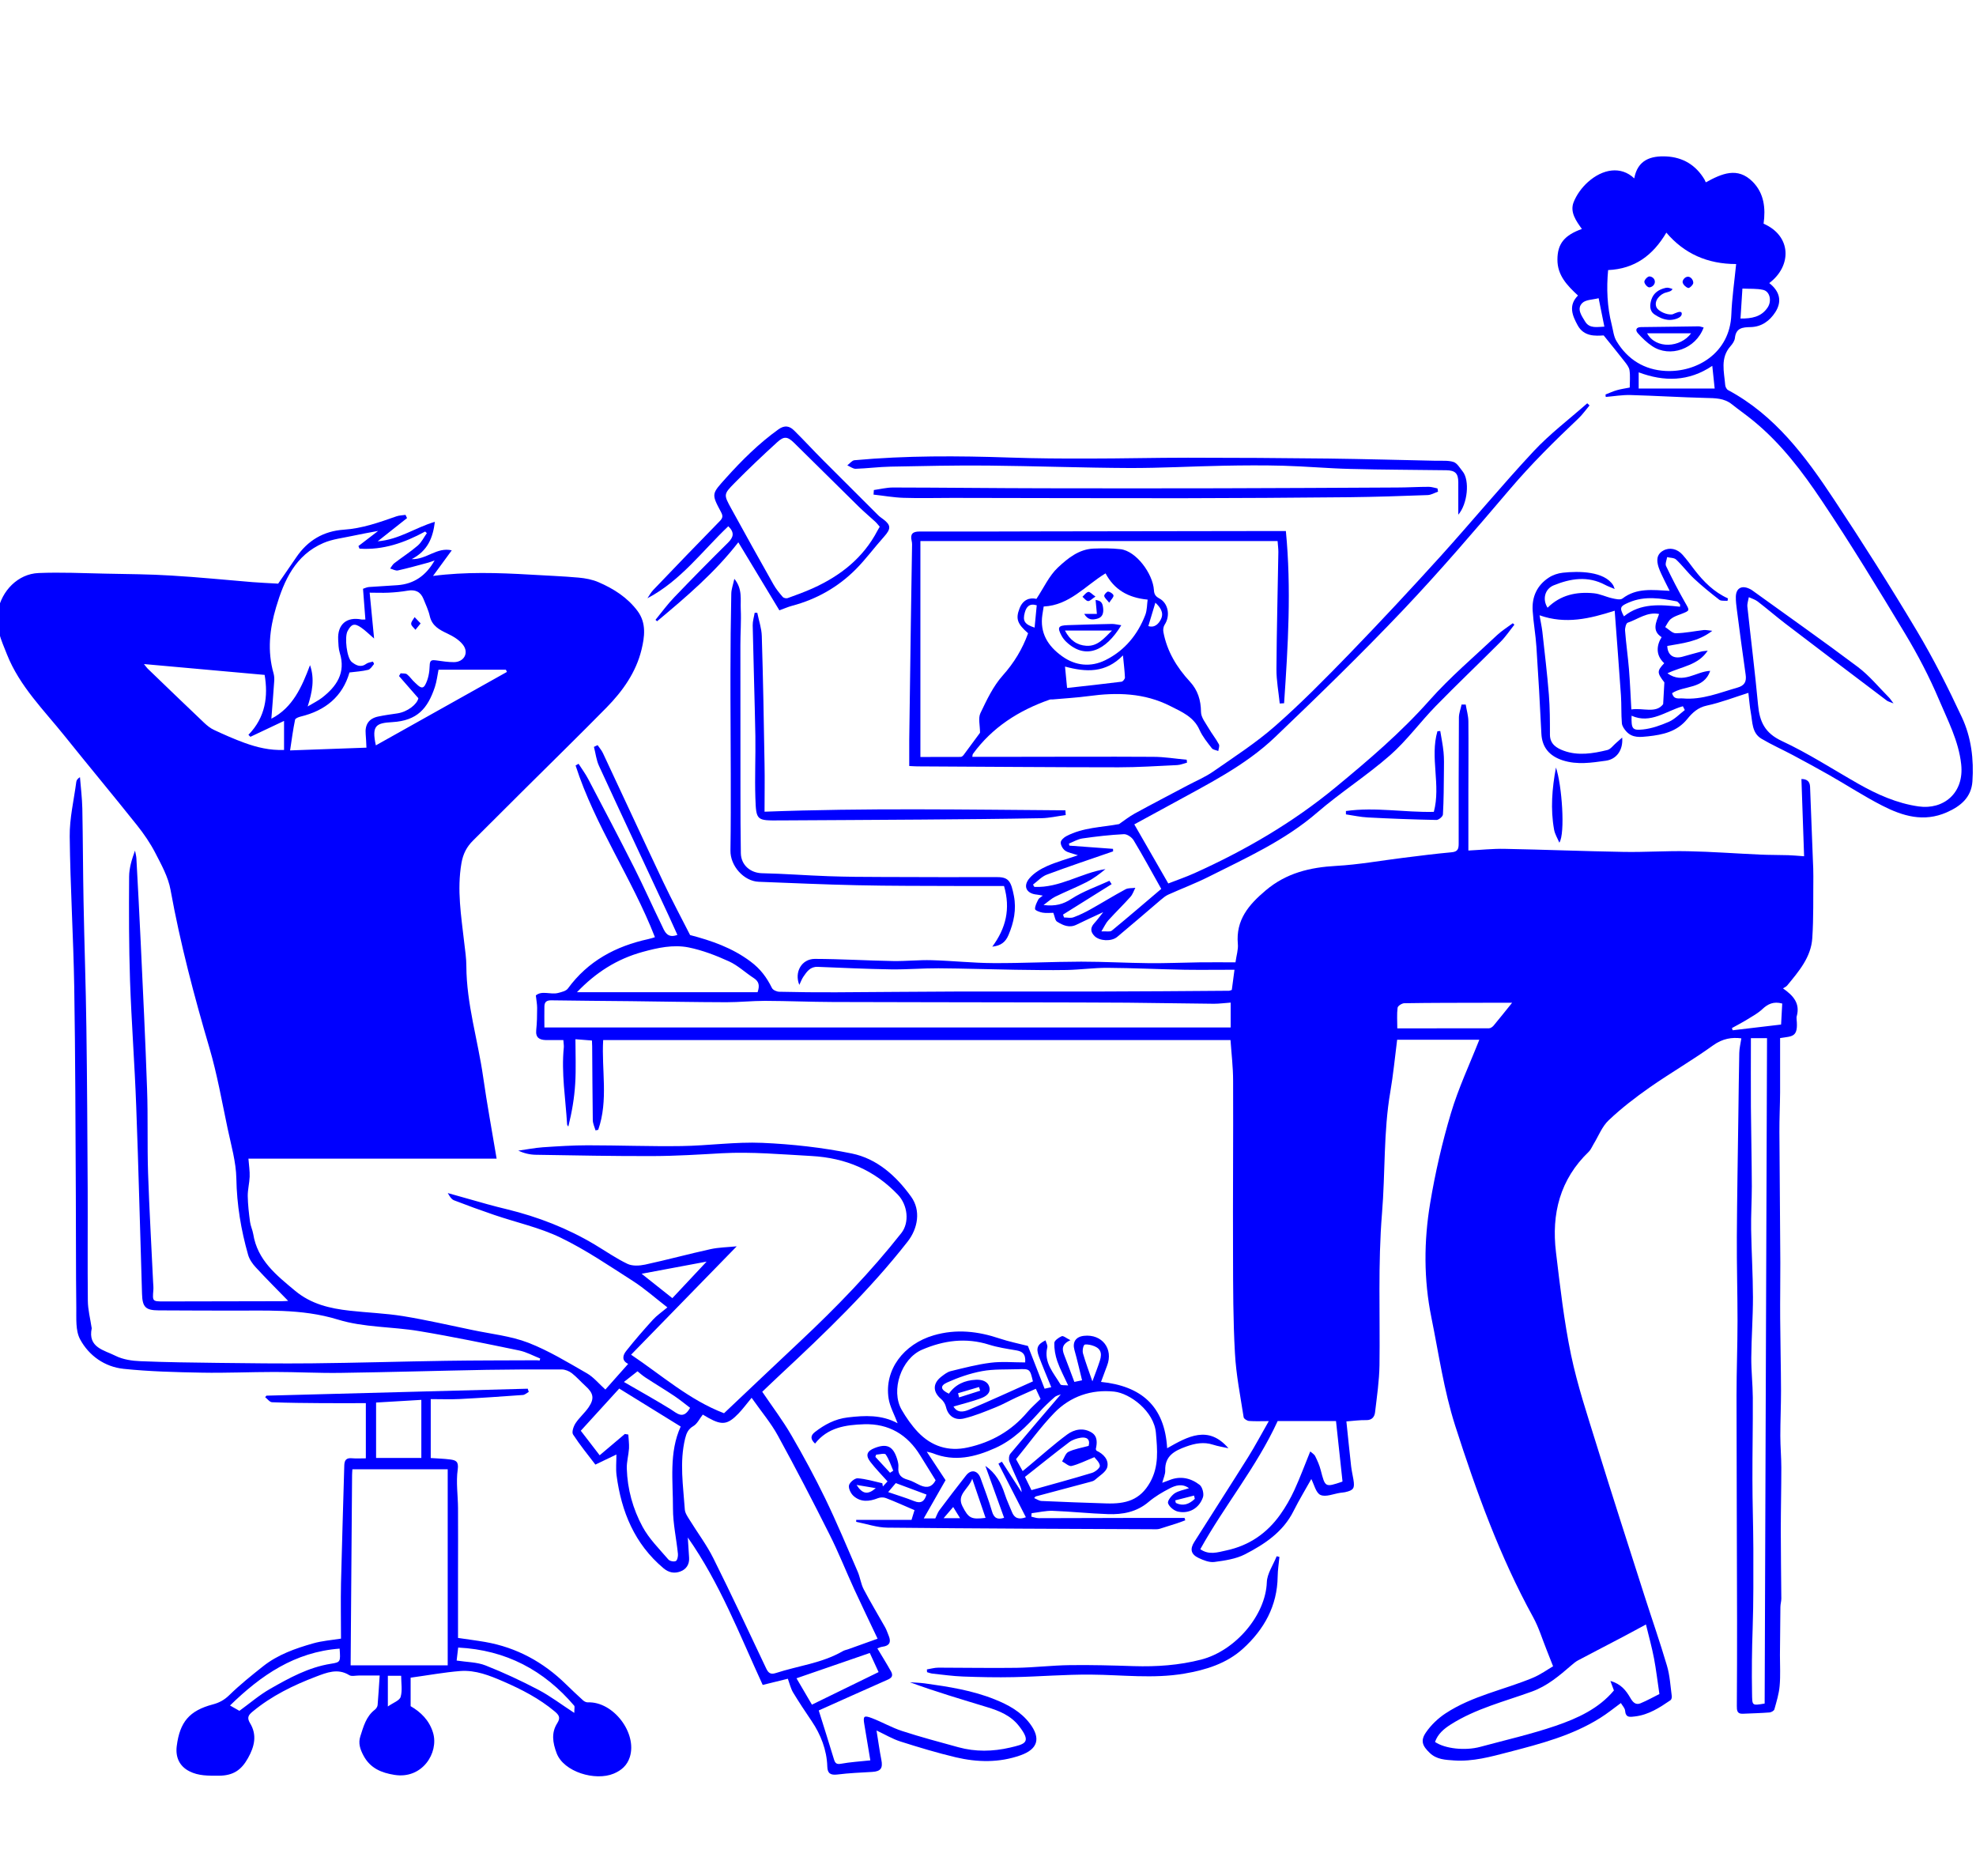 <svg width="316" height="300" viewBox="0 0 316 300" fill="none" xmlns="http://www.w3.org/2000/svg">
<g clip-path="url(#clip0_226_414)">
<path d="M278.511 166.023C276.958 165.815 275.479 166.047 273.963 167.135C270.675 169.505 267.155 171.534 263.83 173.855C261.532 175.468 259.283 177.191 257.253 179.122C256.19 180.124 255.628 181.651 254.833 182.946C254.589 183.337 254.417 183.802 254.1 184.12C249.467 188.555 248.085 194.078 248.831 200.225C249.491 205.711 250.115 211.222 251.239 216.623C252.266 221.523 253.867 226.301 255.346 231.09C257.828 239.106 260.407 247.085 262.962 255.077C264.16 258.828 265.468 262.555 266.58 266.331C267.045 267.895 267.13 269.569 267.35 271.194C267.375 271.402 267.301 271.732 267.142 271.842C265.407 273.027 263.646 274.176 261.483 274.432C260.676 274.53 259.979 274.689 259.881 273.504C259.845 273.1 259.454 272.709 259.209 272.294C258.109 273.1 257.046 273.968 255.884 274.689C251.386 277.512 246.325 278.819 241.252 280.139C238.38 280.884 235.544 281.678 232.537 281.471C231.143 281.373 229.762 281.336 228.649 280.273C227.464 279.149 227.121 278.306 228.05 276.974C228.857 275.801 229.97 274.738 231.155 273.956C235.434 271.133 240.494 270.192 245.152 268.249C246.399 267.724 247.523 266.905 248.367 266.416C247.939 265.341 247.645 264.584 247.352 263.838C246.643 262.079 246.093 260.233 245.188 258.584C239.834 248.845 236.094 238.483 232.708 227.938C230.899 222.268 230.08 216.427 228.906 210.648C227.671 204.575 227.696 198.441 228.711 192.368C229.517 187.516 230.63 182.678 232.035 177.973C233.233 173.953 235.043 170.128 236.57 166.243H223.43C223.063 169.126 222.806 171.851 222.342 174.54C221.23 180.979 221.547 187.516 221.009 193.993C220.349 202.094 220.716 210.195 220.606 218.285C220.569 220.802 220.19 223.307 219.897 225.812C219.812 226.52 219.408 227.083 218.479 227.058C217.513 227.034 216.548 227.168 215.313 227.266C215.57 229.685 215.802 232.068 216.071 234.439C216.157 235.147 216.315 235.844 216.438 236.552C216.67 237.97 216.474 238.275 215.093 238.581C214.849 238.63 214.592 238.642 214.347 238.679C213.272 238.837 212.013 239.4 211.169 239.021C210.436 238.703 210.155 237.335 209.702 236.479C208.798 238.104 207.759 239.803 206.879 241.562C205.204 244.935 202.246 246.89 199.092 248.515C197.637 249.261 195.865 249.517 194.215 249.737C193.408 249.847 192.467 249.468 191.684 249.102C190.45 248.515 190.254 247.684 191 246.523C193.86 241.99 196.769 237.493 199.618 232.948C200.73 231.164 201.708 229.306 202.906 227.217C201.708 227.217 200.718 227.266 199.74 227.193C199.434 227.168 198.921 226.85 198.884 226.606C198.359 223.197 197.674 219.8 197.491 216.366C197.197 211.149 197.197 205.907 197.185 200.689C197.148 191.39 197.234 182.091 197.197 172.792C197.197 170.605 196.928 168.43 196.782 166.292H96.46C96.179 171.057 97.316 175.933 95.666 180.637L95.238 180.735C95.079 180.185 94.798 179.623 94.798 179.073C94.737 175.151 94.737 171.228 94.7 167.306C94.7 167.061 94.675 166.805 94.663 166.365C93.746 166.292 92.866 166.23 92.023 166.157C92.023 168.625 92.133 170.935 91.986 173.244C91.852 175.542 91.461 177.814 90.886 180.124C90.813 180.002 90.691 179.892 90.691 179.769C90.446 175.664 89.749 171.57 90.165 167.44C90.189 167.147 90.128 166.854 90.091 166.292C89.15 166.292 88.221 166.304 87.292 166.292C86.278 166.267 85.63 165.913 85.752 164.703C85.874 163.53 85.899 162.345 85.899 161.159C85.899 160.549 85.776 159.938 85.691 159.156C86.669 158.325 88.038 159.07 89.236 158.765C89.798 158.618 90.519 158.459 90.813 158.056C94.028 153.657 98.453 151.286 103.672 150.15C104.112 150.052 104.54 149.906 104.736 149.844C101.056 140.399 95.152 132.041 92.047 122.388C92.206 122.302 92.365 122.204 92.524 122.119C93.05 122.938 93.636 123.732 94.089 124.599C96.558 129.304 99.039 134.008 101.435 138.762C102.951 141.767 104.32 144.859 105.799 147.889C106.264 148.855 106.643 150.113 108.33 149.478C107.853 148.427 107.388 147.376 106.899 146.325C103.196 138.371 99.467 130.44 95.8 122.473C95.36 121.532 95.25 120.433 94.981 119.418C95.177 119.321 95.372 119.235 95.568 119.137C95.861 119.565 96.216 119.968 96.424 120.42C99.651 127.288 102.829 134.192 106.08 141.047C107.449 143.93 108.965 146.753 110.359 149.502C113.855 150.419 117.082 151.543 120.003 153.718C121.617 154.915 122.619 156.284 123.451 157.97C123.609 158.3 124.233 158.569 124.648 158.569C127.643 158.642 130.638 158.667 133.633 158.655C140.124 158.63 146.615 158.545 153.118 158.532C160.599 158.508 168.068 158.545 175.549 158.532C182.541 158.52 189.533 158.459 196.537 158.41C196.659 158.41 196.769 158.337 196.99 158.276C197.112 157.323 197.246 156.333 197.417 155.05C194.691 155.05 192.076 155.087 189.472 155.05C185.352 154.977 181.233 154.769 177.101 154.744C174.925 154.732 172.737 155.05 170.561 155.087C167.823 155.135 165.073 155.087 162.335 155.05C158.252 154.989 154.157 154.842 150.074 154.818C147.544 154.805 145.026 155.025 142.495 154.989C138.584 154.928 134.672 154.744 130.773 154.586C129.599 154.537 129.049 155.319 128.499 156.125C128.218 156.528 128.047 157.017 127.827 157.469C126.995 155.453 128.181 153.315 130.308 153.315C134.476 153.327 138.645 153.584 142.813 153.657C144.879 153.694 146.945 153.461 148.998 153.522C152.287 153.608 155.575 153.975 158.851 153.987C163.533 154.011 168.214 153.767 172.908 153.755C176.539 153.755 180.169 153.962 183.8 153.999C186.489 154.023 189.191 153.901 191.88 153.865C193.775 153.84 195.657 153.865 197.576 153.865C197.735 152.728 198.041 151.812 197.955 150.92C197.613 147.083 199.691 144.663 202.392 142.378C205.693 139.58 209.482 138.676 213.675 138.444C217.281 138.248 220.863 137.588 224.444 137.149C226.999 136.831 229.554 136.501 232.121 136.269C233.099 136.183 233.27 135.768 233.27 134.9C233.258 128.18 233.27 121.459 233.307 114.738C233.307 114.042 233.588 113.345 233.735 112.649C233.955 112.649 234.175 112.649 234.395 112.649C234.541 113.541 234.81 114.421 234.822 115.313C234.859 118.991 234.822 122.657 234.822 126.335C234.822 129.487 234.822 132.64 234.822 135.988C236.827 135.89 238.71 135.682 240.592 135.719C246.949 135.841 253.305 136.098 259.661 136.208C263.072 136.269 266.495 136.024 269.905 136.098C273.743 136.171 277.582 136.464 281.42 136.635C282.936 136.709 284.464 136.684 285.979 136.733C286.737 136.758 287.507 136.831 288.51 136.904C288.375 132.896 288.229 128.754 288.082 124.551C289.011 124.551 289.427 124.99 289.463 125.772C289.622 129.695 289.769 133.605 289.916 137.527C289.952 138.395 290.001 139.275 289.989 140.142C289.952 143.429 290.038 146.729 289.818 150.003C289.622 153.058 287.654 155.319 285.796 157.579C285.637 157.763 285.381 157.873 285.136 158.031C286.823 159.204 287.886 160.451 287.336 162.467C287.287 162.626 287.3 162.809 287.312 162.968C287.593 165.876 286.676 165.656 284.672 165.974C284.672 168.894 284.684 171.754 284.672 174.625C284.659 176.751 284.549 178.877 284.562 181.004C284.598 187.956 284.672 194.909 284.708 201.862C284.72 204.831 284.659 207.8 284.684 210.77C284.708 214.631 284.806 218.492 284.818 222.354C284.818 224.761 284.708 227.168 284.708 229.575C284.708 231.274 284.867 232.972 284.867 234.671C284.867 238.019 284.782 241.379 284.782 244.727C284.782 248.356 284.843 251.973 284.867 255.602C284.867 256.042 284.72 256.494 284.72 256.946C284.684 259.513 284.659 262.079 284.647 264.645C284.647 266.282 284.745 267.944 284.598 269.569C284.488 270.828 284.097 272.074 283.755 273.308C283.694 273.528 283.266 273.772 282.997 273.797C281.567 273.907 280.124 273.943 278.694 274.005C277.753 274.041 277.753 273.418 277.753 272.722C277.777 268.176 277.802 263.618 277.789 259.073C277.765 247.098 277.716 235.111 277.704 223.136C277.704 219.14 277.863 215.157 277.863 211.161C277.863 206.701 277.728 202.229 277.753 197.768C277.789 191.28 277.912 184.804 277.997 178.315C278.046 174.992 278.071 171.668 278.144 168.344C278.156 167.587 278.352 166.829 278.474 166.023H278.511ZM196.794 160.304C195.877 160.365 194.997 160.487 194.129 160.487C189.508 160.451 184.888 160.353 180.267 160.316C175.084 160.28 169.914 160.28 164.731 160.267C154.218 160.243 143.718 160.243 133.205 160.206C129.587 160.194 125.969 160.035 122.35 160.023C120.285 160.023 118.219 160.243 116.165 160.243C111.056 160.231 105.958 160.133 100.849 160.072C96.631 160.023 92.402 160.011 88.185 159.938C87.415 159.925 87.072 160.194 87.06 160.915C87.035 162.003 87.06 163.078 87.06 164.275H196.806V160.316L196.794 160.304ZM229.481 278.514C231.082 279.601 234.309 279.955 236.729 279.296C240.751 278.208 244.846 277.279 248.782 275.935C252.278 274.738 255.676 273.186 258.097 270.278C257.913 269.777 257.767 269.398 257.534 268.763C259.246 269.239 260.04 270.302 260.725 271.475C261.092 272.111 261.544 272.66 262.326 272.343C263.402 271.903 264.429 271.316 265.37 270.852C265.064 268.824 264.857 266.991 264.514 265.182C264.172 263.398 263.683 261.626 263.219 259.732C261.568 260.624 260.126 261.407 258.671 262.164C256.557 263.276 254.442 264.364 252.327 265.488C251.973 265.683 251.643 265.952 251.337 266.221C249.393 267.895 247.474 269.557 244.968 270.461C240.592 272.049 236.02 273.174 232.011 275.715C230.874 276.436 229.933 277.243 229.481 278.526V278.514ZM282.202 272.367C282.325 236.858 282.459 201.446 282.581 165.986H280.002C280.002 169.725 279.978 173.354 280.002 176.996C280.039 181.224 280.136 185.451 280.149 189.692C280.149 191.989 280.002 194.286 280.039 196.571C280.1 200.188 280.32 203.793 280.332 207.409C280.332 210.635 280.088 213.861 280.063 217.099C280.051 219.213 280.295 221.327 280.308 223.453C280.332 227.828 280.234 232.202 280.246 236.589C280.246 240.255 280.381 243.933 280.393 247.599C280.393 251.851 280.43 256.103 280.283 260.343C280.161 263.789 280.124 267.235 280.185 270.693C280.222 272.722 280.124 272.722 282.166 272.379L282.202 272.367ZM213.651 227.205H204.324C200.95 234.561 195.804 240.731 191.953 247.696C193.359 248.674 194.704 248.197 196.122 247.892C199.764 247.11 202.6 245.155 204.727 242.173C205.607 240.939 206.365 239.607 207.001 238.227C207.905 236.259 208.651 234.231 209.531 232.068C209.788 232.3 210.167 232.508 210.326 232.826C210.68 233.534 211.01 234.28 211.206 235.049C211.927 237.823 211.903 237.823 214.629 236.907C214.665 236.907 214.69 236.846 214.69 236.834C214.347 233.644 214.005 230.479 213.651 227.193V227.205ZM121.152 158.642C121.519 157.567 121.372 156.919 120.541 156.382C119.197 155.514 117.999 154.353 116.568 153.706C114.503 152.765 112.339 151.934 110.126 151.482C107.669 150.993 105.188 151.531 102.755 152.203C98.66 153.327 95.262 155.502 92.267 158.642H121.165H121.152ZM241.79 160.329C240.274 160.329 238.93 160.329 237.597 160.329C233.258 160.341 228.918 160.329 224.579 160.402C224.2 160.402 223.54 160.83 223.503 161.123C223.369 162.137 223.454 163.188 223.454 164.422C228.393 164.422 233.258 164.422 238.123 164.41C238.367 164.41 238.673 164.19 238.844 163.994C239.81 162.834 240.751 161.648 241.815 160.329H241.79ZM285.002 160.451C283.632 160.072 282.703 160.524 281.811 161.367C281.114 162.015 280.246 162.491 279.427 162.992C278.633 163.481 277.789 163.921 276.97 164.373C277.007 164.495 277.044 164.618 277.081 164.728C279.635 164.422 282.19 164.129 284.83 163.811C284.892 162.772 284.953 161.599 285.014 160.426L285.002 160.451Z" fill="#0000FF"/>
<path d="M96.778 222.207C97.89 220.948 99.137 219.555 100.457 218.065C99.394 217.552 99.577 216.696 100.14 216C101.496 214.289 102.927 212.639 104.406 211.014C105.029 210.33 105.811 209.804 106.728 209.035C104.699 207.458 103.061 206.004 101.24 204.831C97.438 202.4 93.685 199.834 89.639 197.878C86.302 196.266 82.574 195.459 79.029 194.249C76.877 193.516 74.726 192.734 72.611 191.915C72.196 191.757 71.902 191.28 71.609 190.755C73.724 191.353 75.826 191.952 77.941 192.539C78.992 192.832 80.056 193.101 81.119 193.357C86.058 194.567 90.752 196.388 95.128 199.003C96.864 200.041 98.538 201.214 100.36 202.082C101.142 202.448 102.266 202.387 103.171 202.192C106.667 201.434 110.126 200.493 113.622 199.724C114.967 199.43 116.361 199.418 117.815 199.271C112.18 205.051 106.606 210.758 100.922 216.598C105.836 219.898 110.249 223.844 115.786 225.958C119.906 222.073 123.927 218.236 127.986 214.436C133.755 209.022 139.244 203.365 144.146 197.145C145.466 195.459 145.172 192.673 143.583 191.011C139.806 187.064 135.259 185.134 129.746 184.828C124.978 184.572 120.236 184.132 115.456 184.388C111.789 184.596 108.109 184.828 104.442 184.84C98.196 184.865 91.95 184.731 85.691 184.633C84.75 184.621 83.808 184.401 82.879 183.973C84.187 183.79 85.483 183.533 86.791 183.435C89.175 183.276 91.571 183.118 93.966 183.118C98.978 183.118 103.99 183.313 108.99 183.24C113.292 183.179 117.607 182.543 121.898 182.727C126.69 182.934 131.506 183.472 136.2 184.425C140.246 185.244 143.327 188.03 145.71 191.341C147.287 193.528 146.798 196.412 145.148 198.514C139.06 206.298 131.958 213.104 124.758 219.812C123.768 220.729 122.803 221.669 121.898 222.525C123.536 224.944 125.199 227.131 126.555 229.478C128.487 232.789 130.308 236.174 131.983 239.62C133.829 243.444 135.467 247.367 137.153 251.265C137.557 252.181 137.667 253.244 138.131 254.124C139.207 256.177 140.405 258.156 141.542 260.172C141.786 260.6 141.933 261.089 142.129 261.553C142.532 262.543 142.263 263.142 141.138 263.288C140.821 263.325 140.503 263.484 140.307 263.557C141.053 264.803 141.799 266.001 142.483 267.223C143.009 268.176 142.288 268.42 141.579 268.726C137.96 270.314 134.366 271.952 130.932 273.479C131.751 276.082 132.57 278.672 133.364 281.287C133.56 281.923 133.78 282.13 134.513 281.996C135.98 281.727 137.496 281.642 139.183 281.458C138.84 279.442 138.547 277.585 138.229 275.74C137.997 274.383 138.131 274.212 139.452 274.713C141.077 275.337 142.618 276.229 144.268 276.766C147.226 277.732 150.245 278.526 153.252 279.357C155.991 280.114 158.79 280.053 161.516 279.418C163.912 278.856 165.036 278.636 162.958 275.972C161.662 274.298 159.804 273.54 157.873 272.954C153.754 271.695 149.622 270.485 145.515 268.97C146.309 269.031 147.116 269.044 147.911 269.154C151.7 269.679 155.489 270.266 159.071 271.707C161.222 272.563 163.251 273.662 164.694 275.569C166.491 277.951 165.965 279.674 163.19 280.652C159.768 281.862 156.296 281.776 152.849 280.97C149.866 280.261 146.908 279.369 143.987 278.44C142.728 278.037 141.566 277.34 140.173 276.681C140.454 278.391 140.65 279.882 140.943 281.361C141.212 282.705 140.857 283.218 139.5 283.304C137.642 283.413 135.772 283.487 133.926 283.719C132.838 283.853 132.325 283.56 132.301 282.448C132.227 279.784 131.225 277.292 129.831 275.227C128.805 273.711 127.778 272.172 126.824 270.595C126.445 269.948 126.274 269.178 125.993 268.408C124.526 268.763 123.145 269.105 121.971 269.398C118.255 261.321 115.114 253.122 109.992 245.827C110.065 246.902 110.126 247.99 110.2 249.065C110.273 250.128 109.735 250.91 108.818 251.252C107.889 251.607 106.985 251.472 106.117 250.751C101.472 246.853 99.369 241.697 98.599 235.88C98.465 234.842 98.575 233.779 98.575 232.557C97.524 233.058 96.46 233.571 95.213 234.17C94.064 232.655 92.756 231.066 91.644 229.355C91.399 228.977 91.717 228.048 92.047 227.547C92.646 226.643 93.514 225.91 94.125 225.018C95.091 223.6 94.908 222.757 93.636 221.608C92.891 220.936 92.231 220.166 91.448 219.555C91.02 219.226 90.397 218.969 89.859 218.957C85.85 218.932 81.853 218.957 77.843 219.018C70.032 219.164 62.221 219.397 54.41 219.507C50.914 219.555 47.418 219.36 43.922 219.36C40.035 219.36 36.147 219.543 32.26 219.47C28.092 219.397 23.911 219.287 19.767 218.859C16.748 218.541 14.23 216.769 12.812 214.142C12.054 212.737 12.225 210.77 12.201 209.047C12.127 203.133 12.164 197.219 12.127 191.305C12.066 180.124 12.054 168.943 11.871 157.763C11.736 149.747 11.235 141.743 11.149 133.739C11.113 130.831 11.822 127.911 12.201 125.003C12.238 124.734 12.421 124.489 12.787 124.257C12.922 125.931 13.13 127.593 13.166 129.267C13.264 134.24 13.264 139.226 13.362 144.199C13.484 150.908 13.729 157.616 13.814 164.324C13.937 172.927 13.973 181.529 14.022 190.131C14.047 196.082 13.986 202.033 14.047 207.984C14.059 209.413 14.438 210.831 14.646 212.248C14.646 212.285 14.682 212.334 14.67 212.371C14.01 215.474 16.675 215.865 18.459 216.77C19.645 217.368 21.124 217.588 22.493 217.637C26.588 217.808 30.683 217.857 34.791 217.906C39.815 217.967 44.839 218.028 49.875 217.979C57.014 217.906 64.152 217.686 71.291 217.576C76.144 217.503 80.997 217.515 85.862 217.49C86.009 217.49 86.155 217.515 86.302 217.527C86.326 217.417 86.363 217.319 86.388 217.209C85.275 216.77 84.2 216.171 83.038 215.926C77.709 214.827 72.379 213.715 67.013 212.823C62.71 212.102 58.187 212.261 54.068 210.99C48.151 209.169 42.235 209.597 36.27 209.548C32.639 209.523 28.996 209.548 25.366 209.511C23.288 209.499 22.774 208.998 22.713 206.884C22.395 196.889 22.163 186.893 21.784 176.898C21.54 170.19 21.026 163.493 20.794 156.785C20.611 151.262 20.611 145.727 20.648 140.191C20.648 138.786 21.088 137.381 21.589 136C21.662 136.403 21.784 136.794 21.809 137.197C22.053 141.621 22.285 146.044 22.493 150.48C22.86 158.361 23.251 166.255 23.52 174.136C23.679 178.609 23.532 183.093 23.679 187.565C23.875 193.382 24.217 199.198 24.486 205.015C24.51 205.43 24.559 205.858 24.523 206.273C24.376 208.069 24.376 208.082 26.197 208.082C32.492 208.082 38.8 208.057 45.095 208.045C45.462 208.045 45.829 208.008 46.085 207.996C44.362 206.224 42.589 204.465 40.903 202.632C40.377 202.07 39.888 201.361 39.68 200.64C38.543 196.657 37.871 192.624 37.798 188.445C37.749 185.757 36.954 183.069 36.392 180.393C35.487 176.104 34.729 171.766 33.495 167.562C31.038 159.217 28.825 150.846 27.273 142.281C26.906 140.228 25.818 138.273 24.84 136.379C24.034 134.815 23.019 133.336 21.919 131.955C18.105 127.165 14.181 122.473 10.355 117.696C7.018 113.529 3.143 109.741 1.114 104.633C0.234 102.397 -0.818 100.259 -0.341 97.692C0.27 94.454 2.874 91.754 6.162 91.62C9.732 91.473 13.301 91.644 16.87 91.717C20.379 91.791 23.887 91.803 27.383 92.023C31.722 92.279 36.05 92.719 40.377 93.074C41.66 93.171 42.932 93.233 44.484 93.318C45.34 92.072 46.367 90.593 47.381 89.102C49.203 86.414 51.733 84.911 54.972 84.691C57.918 84.496 60.656 83.518 63.407 82.553C63.859 82.394 64.372 82.394 64.849 82.321C64.935 82.492 65.008 82.663 65.094 82.834C63.59 84.019 62.099 85.204 60.4 86.549C63.822 86.28 66.438 84.337 69.543 83.433C69.225 85.999 68.406 88.064 65.839 89.396C68.235 89.481 69.837 87.441 72.245 87.99C71.12 89.53 70.179 90.813 69.25 92.084C74.42 91.412 79.628 91.571 84.823 91.876C87.402 92.035 89.969 92.121 92.536 92.353C93.612 92.451 94.737 92.658 95.715 93.086C98.135 94.124 100.335 95.53 101.949 97.68C103.403 99.623 103.085 101.847 102.584 103.9C101.704 107.505 99.577 110.498 97.01 113.113C92.72 117.476 88.344 121.752 84.004 126.066C81.217 128.84 78.442 131.613 75.655 134.387C74.641 135.389 74.054 136.513 73.797 137.992C73.051 142.281 73.76 146.484 74.237 150.7C74.384 151.958 74.579 153.217 74.579 154.476C74.604 160.524 76.425 166.292 77.269 172.218C77.88 176.507 78.674 180.784 79.42 185.256H39.729C39.815 186.343 39.961 187.248 39.925 188.152C39.888 189.178 39.607 190.205 39.619 191.231C39.643 192.612 39.802 193.993 39.986 195.361C40.071 196.021 40.389 196.657 40.499 197.316C41.171 201.495 44.191 203.878 47.186 206.371C49.765 208.521 52.76 209.206 55.913 209.56C58.749 209.878 61.622 209.976 64.446 210.428C68.186 211.039 71.89 211.894 75.606 212.664C78.577 213.287 81.669 213.605 84.469 214.68C87.745 215.951 90.8 217.82 93.869 219.58C94.932 220.191 95.763 221.23 96.839 222.195L96.778 222.207ZM112.388 226.178C111.874 226.826 111.508 227.645 110.884 228.011C110.041 228.5 109.772 229.16 109.564 230.003C108.647 233.779 109.259 237.567 109.515 241.342C109.552 241.917 109.955 242.491 110.285 243.017C111.544 245.069 113.011 247 114.075 249.138C116.972 254.943 119.71 260.808 122.485 266.673C122.839 267.431 123.169 267.797 124.086 267.492C127.643 266.331 131.445 265.928 134.758 264.009C135.039 263.838 135.393 263.789 135.711 263.667C137.276 263.105 138.828 262.555 140.344 262.005C139.048 259.268 137.801 256.69 136.603 254.087C135.271 251.179 134.098 248.198 132.655 245.338C129.99 240.023 127.252 234.744 124.392 229.526C123.304 227.535 121.8 225.763 120.199 223.49C119.331 224.541 118.757 225.323 118.084 226.019C116.373 227.791 115.468 227.901 113.317 226.716C112.987 226.533 112.669 226.337 112.376 226.166L112.388 226.178ZM49.581 106.356C50.352 108.58 49.924 110.669 49.203 112.954C50.119 112.405 50.853 112.05 51.476 111.574C53.835 109.753 55.327 107.566 54.337 104.389C54.129 103.717 54.117 102.971 54.08 102.263C53.958 99.831 55.437 98.572 57.808 99.049C57.955 99.073 58.114 99.049 58.432 99.049C58.309 97.412 58.187 95.847 58.053 94.137C58.334 94.051 58.664 93.88 59.018 93.856C60.534 93.734 62.05 93.685 63.566 93.562C66.194 93.367 68.113 92.059 69.506 89.603C69.066 89.762 68.797 89.872 68.528 89.945C66.903 90.385 65.277 90.838 63.639 91.204C63.26 91.29 62.808 91.009 62.392 90.899C62.612 90.605 62.783 90.251 63.064 90.043C64.299 89.09 65.631 88.247 66.805 87.233C67.416 86.707 67.783 85.913 68.26 85.241C68.174 85.156 68.088 85.07 67.991 84.984C64.69 86.781 61.255 87.978 57.49 87.722C57.429 87.587 57.38 87.453 57.319 87.306C58.273 86.573 59.238 85.84 60.473 84.887C58.847 85.192 57.6 85.412 56.366 85.681C54.801 86.023 53.163 86.194 51.721 86.817C47.247 88.748 45.438 92.756 44.154 97.082C43.115 100.564 42.724 104.095 43.751 107.676C43.861 108.079 43.885 108.519 43.849 108.934C43.714 110.914 43.555 112.893 43.396 114.91C46.819 113.15 48.273 109.826 49.581 106.344V106.356ZM58.603 119.59C58.554 118.649 58.542 118.013 58.48 117.39C58.334 115.838 58.994 114.861 60.522 114.555C61.512 114.347 62.514 114.213 63.517 114.066C65.191 113.822 66.719 112.588 66.903 111.635C65.766 110.34 64.788 109.215 63.81 108.091C63.896 107.945 63.981 107.798 64.067 107.651C64.409 107.7 64.849 107.627 65.081 107.81C65.57 108.189 65.913 108.763 66.389 109.166C66.842 109.557 67.502 110.401 67.978 109.533C68.48 108.641 68.687 107.492 68.712 106.442C68.724 105.525 69.054 105.501 69.739 105.586C70.692 105.708 71.658 105.879 72.611 105.867C74.225 105.843 75.032 104.364 74.029 103.081C73.43 102.299 72.452 101.725 71.523 101.285C70.228 100.674 69.079 100.063 68.724 98.487C68.516 97.546 68.076 96.666 67.722 95.762C67.257 94.613 66.426 94.222 65.179 94.442C64.189 94.613 63.174 94.711 62.16 94.76C61.17 94.809 60.167 94.76 59.116 94.76C59.361 97.289 59.581 99.574 59.825 102.091C58.969 101.358 58.407 100.784 57.759 100.344C56.671 99.587 56.182 99.758 55.571 100.931C55.082 101.872 55.449 105.22 56.268 105.855C56.879 106.332 57.649 106.796 58.529 106.161C58.835 105.941 59.251 105.879 59.63 105.782C59.654 105.782 59.849 106.136 59.801 106.185C59.52 106.527 59.226 107.016 58.859 107.101C57.906 107.334 56.904 107.395 55.889 107.517C54.777 111.378 52.026 113.614 48.09 114.567C47.748 114.653 47.222 114.848 47.186 115.081C46.868 116.62 46.66 118.184 46.391 119.981C50.523 119.834 54.459 119.687 58.59 119.541L58.603 119.59ZM99.919 229.27L100.482 229.368C100.518 230.101 100.628 230.846 100.592 231.579C100.518 232.667 100.201 233.742 100.237 234.817C100.335 238.104 101.215 241.269 102.768 244.128C103.807 246.047 105.432 247.648 106.875 249.334C107.095 249.603 107.767 249.737 108.073 249.59C108.317 249.481 108.452 248.833 108.415 248.454C108.171 246.035 107.621 243.627 107.621 241.208C107.633 236.772 106.96 232.239 108.855 228.085C105.567 226.056 102.364 224.077 99.027 222.012C96.9 224.345 94.883 226.569 92.879 228.757C94.003 230.223 94.969 231.482 95.898 232.679C97.267 231.518 98.599 230.394 99.944 229.258L99.919 229.27ZM23.019 106.173C23.349 106.576 23.459 106.747 23.593 106.881C26.601 109.777 29.608 112.686 32.639 115.557C33.116 116.009 33.654 116.449 34.253 116.718C35.854 117.463 37.468 118.184 39.13 118.783C41.098 119.492 43.127 119.993 45.425 119.907V115.264C43.518 116.168 41.783 116.987 40.047 117.805C39.937 117.696 39.827 117.586 39.729 117.488C42.479 114.665 42.895 111.305 42.321 107.908C35.903 107.334 29.62 106.771 23.019 106.173ZM70.13 107.077C69.947 107.957 69.849 108.934 69.543 109.851C68.406 113.248 66.756 115.227 62.734 115.459C60.18 115.606 59.397 115.96 60.106 119.174C67.147 115.239 74.103 111.329 81.07 107.431C81.009 107.309 80.96 107.199 80.899 107.077H70.13ZM139.097 264.29C135.137 265.659 131.286 266.979 127.374 268.335C128.144 269.642 128.939 270.999 129.844 272.551C133.279 270.876 136.86 269.117 140.503 267.345C140.014 266.27 139.549 265.28 139.097 264.29ZM112.999 201.715C109.491 202.375 106.105 203.011 102.609 203.658C104.271 204.978 105.873 206.236 107.523 207.556C109.381 205.577 111.165 203.67 112.999 201.715ZM99.785 220.961C102.401 222.476 104.833 223.832 107.193 225.286C108.293 225.971 109.259 227.058 110.359 225.091C109.589 224.504 108.745 223.808 107.853 223.209C106.325 222.183 104.736 221.242 103.195 220.228C102.682 219.885 102.218 219.47 101.949 219.25C101.191 219.849 100.567 220.338 99.785 220.948V220.961Z" fill="#0000FF"/>
<path d="M256.777 63.063C257.388 62.831 257.974 62.55 258.598 62.379C259.234 62.196 259.906 62.11 260.627 61.963C260.627 61.047 260.725 60.106 260.59 59.202C260.517 58.689 260.101 58.188 259.759 57.748C258.745 56.44 257.693 55.169 256.459 53.63C255.187 53.703 253.305 53.862 252.303 52.017C251.471 50.502 250.75 48.84 252.351 47.251C250.628 45.651 249.039 44.025 249.063 41.484C249.075 39.003 250.139 37.623 252.975 36.608C252.046 35.325 251.044 33.92 251.642 32.356C252.107 31.159 252.963 29.985 253.928 29.118C256.3 26.992 259.221 26.503 261.348 28.519C261.886 25.574 263.976 24.89 266.482 25.012C269.135 25.147 271.201 26.393 272.582 28.702C272.655 28.837 272.717 28.983 272.79 29.154C275.32 27.774 277.863 26.613 280.295 29.069C282.117 30.914 282.373 33.285 282.031 35.765C286.542 37.733 286.554 42.547 282.936 45.26C284.561 46.53 285.05 48.119 283.914 49.903C283.009 51.308 281.701 52.261 279.953 52.298C278.682 52.322 277.618 52.42 277.447 54.033C277.398 54.497 277.068 54.986 276.738 55.353C275.063 57.247 275.724 59.446 275.895 61.572C275.919 61.853 276.115 62.244 276.347 62.367C283.852 66.387 288.742 72.985 293.277 79.84C297.861 86.756 302.311 93.77 306.552 100.882C309.205 105.33 311.552 109.985 313.74 114.677C315.243 117.879 315.671 121.422 315.427 124.954C315.243 127.459 313.605 128.876 311.332 129.878C307.64 131.503 304.279 130.477 301.039 128.827C298.118 127.337 295.355 125.528 292.495 123.903C290.588 122.815 288.656 121.777 286.725 120.738C285.05 119.846 283.315 119.076 281.689 118.111C280.149 117.195 280.271 115.459 279.99 113.956C279.806 112.967 279.745 111.952 279.599 110.779C277.337 111.488 275.198 112.331 272.973 112.808C271.531 113.113 270.638 113.956 269.819 114.971C268.181 116.987 265.932 117.476 263.536 117.732C262.29 117.867 261.067 118.001 260.114 116.987C259.771 116.62 259.405 116.107 259.368 115.63C259.246 114.164 259.319 112.673 259.221 111.207C258.916 106.784 258.573 102.36 258.219 97.644C254.246 98.915 250.383 99.855 246.203 98.377C246.374 99.379 246.557 100.185 246.655 101.016C247.022 104.364 247.425 107.712 247.694 111.06C247.865 113.187 247.865 115.337 247.865 117.463C247.865 119.003 248.978 119.626 250.066 120.029C252.364 120.873 254.747 120.481 257.045 119.919C257.571 119.785 257.987 119.174 258.451 118.783C258.745 118.526 259.026 118.27 259.417 117.928C259.588 119.883 258.561 121.386 256.801 121.63C254.515 121.948 252.229 122.314 249.907 121.569C247.78 120.873 246.606 119.504 246.496 117.304C246.276 112.673 246.007 108.042 245.702 103.423C245.579 101.493 245.225 99.587 245.103 97.656C244.956 95.432 245.799 93.587 247.682 92.353C248.33 91.925 249.149 91.656 249.919 91.571C252.474 91.29 256.569 91.314 257.987 93.587C258.048 93.685 258.072 93.807 258.219 94.173C257.583 93.904 257.107 93.734 256.667 93.501C253.916 92.047 251.166 92.487 248.464 93.587C247.034 94.173 246.631 95.835 247.486 97.167C249.552 95.114 252.131 94.577 254.894 94.858C255.884 94.955 256.825 95.432 257.803 95.652C258.341 95.774 259.111 95.957 259.454 95.701C261.727 93.953 264.294 94.332 267.008 94.467C266.727 93.917 266.458 93.391 266.201 92.854C265.859 92.133 265.48 91.424 265.235 90.679C264.918 89.665 264.869 88.65 265.993 88.027C266.996 87.477 268.206 87.722 269.074 88.699C269.746 89.457 270.345 90.275 270.956 91.082C272.423 92.988 274.086 94.662 276.335 95.676C276.31 95.811 276.286 95.933 276.261 96.067C275.821 96.019 275.259 96.129 274.953 95.896C273.56 94.821 272.191 93.709 270.907 92.511C269.893 91.558 269.062 90.422 268.047 89.469C267.729 89.163 267.093 89.2 266.605 89.078C266.531 89.555 266.262 90.141 266.433 90.495C267.375 92.463 268.377 94.406 269.465 96.312C270.235 97.656 270.308 97.607 268.793 98.194C268.243 98.401 267.656 98.597 267.216 98.951C266.812 99.269 266.592 99.806 266.299 100.259C266.861 100.613 267.436 101.261 267.998 101.248C269.489 101.224 270.968 100.906 272.46 100.735C272.802 100.698 273.169 100.796 273.829 100.857C271.506 102.641 269 102.849 266.629 103.277C266.678 104.743 267.619 105.378 269.013 105.012C270.015 104.743 271.017 104.438 272.032 104.181C272.35 104.095 272.692 104.095 273.095 104.034C271.555 106.38 268.952 106.552 266.653 107.651C269.172 109.447 271.213 107.358 273.487 107.26C272.484 110.242 269.318 109.557 267.399 110.828C267.705 111.928 268.426 111.61 269.135 111.671C272.215 111.928 274.978 110.755 277.826 109.948C279 109.619 279.33 108.983 279.158 107.835C278.657 104.413 278.217 100.98 277.765 97.546C277.667 96.837 277.582 96.116 277.594 95.395C277.631 94.051 278.511 93.55 279.745 94.124C279.904 94.198 280.051 94.271 280.185 94.369C285.833 98.45 291.541 102.458 297.103 106.637C298.937 108.018 300.44 109.863 302.078 111.513C302.274 111.708 302.408 111.94 302.812 112.466C302.225 112.221 301.944 112.172 301.736 112.014C296.321 107.92 290.906 103.827 285.503 99.697C283.999 98.548 282.569 97.302 281.065 96.153C280.662 95.847 280.136 95.701 279.672 95.481C279.586 95.982 279.391 96.507 279.44 96.996C280.002 102.25 280.662 107.48 281.151 112.734C281.395 115.386 282.239 117.207 284.928 118.465C289.158 120.433 293.106 122.999 297.164 125.308C300.196 127.031 303.374 128.448 306.821 128.937C310.757 129.499 314.143 126.848 313.63 122.192C313.227 118.465 311.478 115.178 310.061 111.818C308.533 108.213 306.699 104.706 304.682 101.346C300.367 94.186 296.015 87.025 291.358 80.085C288.253 75.441 284.855 70.945 280.466 67.34C279.33 66.399 278.107 65.556 276.958 64.639C275.711 63.637 274.269 63.662 272.765 63.625C268.756 63.527 264.759 63.271 260.749 63.161C259.429 63.124 258.109 63.356 256.789 63.466C256.777 63.344 256.764 63.222 256.752 63.1L256.777 63.063ZM257.168 43.194C256.899 46.115 257.009 49.023 257.742 51.907C257.974 52.799 258.048 53.789 258.512 54.546C260.285 57.479 262.962 59.141 266.372 59.312C271.323 59.556 276.64 56.477 276.873 50.306C276.97 47.667 277.362 45.04 277.643 42.217C273.071 42.217 269.343 40.567 266.482 37.195C264.319 40.848 261.422 42.987 257.168 43.182V43.194ZM266.14 106.038C264.71 104.731 264.93 103.13 265.724 101.872C264.135 100.845 264.832 99.513 265.321 98.169C263.402 97.79 261.935 99.012 260.297 99.562C260.04 99.648 259.845 100.405 259.881 100.845C260.04 102.91 260.334 104.963 260.505 107.016C260.676 109.142 260.762 111.293 260.884 113.431C262.717 113.138 264.808 114.127 265.969 112.588C266.042 111.28 266.091 110.339 266.164 109.105C264.979 107.553 264.954 107.309 266.14 106.038ZM273.829 58.493C270.052 61.035 266.103 61.047 262.057 59.532V62.122H274.208C274.098 61.071 273.976 59.874 273.829 58.505V58.493ZM278.339 50.929C280.124 50.941 281.652 50.685 282.667 49.182C283.376 48.143 283.058 46.592 281.958 46.347C280.931 46.115 279.831 46.2 278.645 46.139C278.535 47.826 278.437 49.365 278.339 50.929ZM269.428 113.517C269.33 113.321 269.22 113.113 269.123 112.918C266.421 113.675 263.964 115.802 260.92 114.433C260.872 116.51 261.018 116.816 262.73 116.632C264.148 116.486 265.578 115.973 266.898 115.398C267.839 114.983 268.597 114.164 269.428 113.529V113.517ZM255.652 47.679C254.723 47.923 253.586 47.899 253.036 48.449C252.083 49.39 252.963 50.526 253.488 51.406C254.185 52.567 255.407 52.273 256.569 52.225C256.275 50.746 255.994 49.365 255.652 47.679ZM268.67 97.008C268.67 96.886 268.67 96.776 268.683 96.654C268.499 96.483 268.34 96.202 268.145 96.153C265.59 95.664 263.047 95.224 260.493 96.324C259.099 96.923 258.94 97.118 259.698 98.548C262.363 96.385 265.517 96.678 268.67 97.008Z" fill="#0000FF"/>
<path d="M84.529 222.561C84.224 222.733 83.93 223.014 83.625 223.038C80.263 223.282 76.89 223.515 73.516 223.686C72.012 223.759 70.496 223.698 68.883 223.698V233.119C69.91 233.192 70.961 233.217 72 233.351C72.88 233.473 73.381 233.644 73.198 234.964C72.905 236.98 73.235 239.082 73.247 241.147C73.271 244.568 73.247 247.99 73.247 251.411C73.247 254.906 73.247 258.401 73.247 261.883C74.775 262.115 76.193 262.286 77.599 262.531C82.61 263.411 86.876 265.732 90.495 269.276C91.399 270.156 92.316 271.023 93.257 271.878C93.453 272.05 93.759 272.196 94.015 272.184C98.086 272.025 101.949 277.108 100.714 280.945C100.286 282.277 99.369 283.059 98.159 283.572C95.189 284.819 90.14 283.304 89.016 280.31C88.38 278.624 88.136 277.035 89.126 275.495C89.7 274.591 89.346 274.176 88.698 273.626C86.241 271.573 83.454 270.131 80.532 268.86C78.308 267.895 76.058 266.991 73.601 267.174C71.01 267.382 68.443 267.858 65.668 268.237V272.795C67.257 273.711 68.663 275.043 69.262 277.072C70.191 280.261 67.526 284.501 63.077 283.78C61.023 283.45 59.226 282.741 58.138 280.713C57.576 279.662 57.27 278.709 57.625 277.609C58.126 276.057 58.541 274.432 59.947 273.357C60.155 273.198 60.363 272.88 60.387 272.624C60.522 271.121 60.595 269.618 60.717 267.895C59.519 267.895 58.431 267.895 57.356 267.895C56.855 267.895 56.219 268.066 55.852 267.834C54.006 266.685 52.234 267.431 50.547 268.066C46.917 269.447 43.433 271.145 40.413 273.65C39.778 274.176 39.423 274.591 39.986 275.508C41.135 277.389 40.707 279.234 39.656 281.104C38.592 282.998 37.321 283.902 34.974 283.914C33.299 283.914 31.735 283.951 30.268 283.194C28.691 282.387 28.043 280.945 28.263 279.186C28.752 275.312 30.292 273.504 34.033 272.514C35.047 272.245 35.854 271.817 36.648 271.048C38.348 269.386 40.218 267.883 42.088 266.404C44.435 264.547 47.222 263.569 50.046 262.763C51.488 262.347 53.016 262.237 54.532 261.993C54.532 259.048 54.471 256.103 54.532 253.159C54.679 246.866 54.887 240.585 55.058 234.292C55.082 233.424 55.412 233.07 56.292 233.156C56.965 233.217 57.637 233.168 58.505 233.168V224.345C56.268 224.345 53.909 224.358 51.562 224.345C48.872 224.321 46.183 224.309 43.506 224.199C43.127 224.187 42.773 223.673 42.406 223.392L42.602 223.148C56.537 222.781 70.46 222.403 84.395 222.036L84.566 222.574L84.529 222.561ZM56.353 234.915C56.329 235.343 56.304 235.587 56.304 235.844C56.231 245.937 56.158 256.042 56.072 266.27H71.597V234.915H56.353ZM60.143 224.26V233.107H67.379V223.82C65.032 223.954 62.636 224.101 60.143 224.248V224.26ZM73.027 265.5C74.689 265.757 76.278 265.744 77.647 266.282C80.532 267.418 83.356 268.738 86.106 270.18C88.013 271.182 89.749 272.514 91.839 273.87C91.839 273.162 91.937 272.856 91.827 272.722C86.999 267.052 80.911 263.802 73.271 263.423C73.21 263.936 73.125 264.669 73.027 265.488V265.5ZM54.312 263.594C47.137 264.131 41.746 267.846 36.783 272.685C37.443 273.064 37.944 273.345 38.286 273.54C39.986 272.306 41.489 270.999 43.188 270.033C46.244 268.286 49.349 266.575 52.919 266.013C54.471 265.769 54.459 265.708 54.312 263.594ZM62.025 267.932V272.844C62.869 272.245 63.896 271.903 64.067 271.316C64.372 270.29 64.152 269.105 64.152 267.932H62.025Z" fill="#0000FF"/>
<path d="M205.632 84.874C206.536 94.173 205.974 103.313 205.35 112.441C205.118 112.441 204.886 112.466 204.654 112.478C204.47 110.645 204.116 108.8 204.128 106.967C204.165 100.735 204.336 94.491 204.434 88.259C204.434 87.722 204.36 87.172 204.311 86.512H147.189V121.031C149.365 121.031 151.504 121.031 153.643 121.019C153.802 121.019 153.998 120.848 154.108 120.701C155.061 119.431 155.99 118.148 156.724 117.158C156.724 115.96 156.406 114.836 156.785 114.03C157.787 111.928 158.826 109.716 160.354 108.006C162.176 105.965 163.508 103.766 164.413 101.248C162.689 99.745 162.396 98.939 163.043 97.277C163.569 95.909 164.62 95.493 165.745 95.75C166.918 93.978 167.762 92.084 169.155 90.764C170.732 89.286 172.529 87.795 174.925 87.709C176.343 87.66 177.773 87.648 179.179 87.807C181.709 88.088 184.374 91.754 184.533 94.344C184.57 94.968 184.753 95.334 185.389 95.676C186.856 96.446 187.173 98.487 186.257 99.868C186.049 100.173 185.975 100.674 186.049 101.053C186.623 104.132 188.188 106.71 190.291 108.983C191.55 110.352 192.039 111.928 192.063 113.822C192.063 114.702 192.809 115.606 193.298 116.449C193.799 117.317 194.447 118.111 194.923 119.003C195.07 119.272 194.874 119.712 194.826 120.078C194.483 119.932 194.007 119.895 193.799 119.638C193.078 118.71 192.307 117.769 191.831 116.706C190.902 114.604 188.995 113.822 187.161 112.893C183.005 110.779 178.617 110.682 174.118 111.293C172.211 111.549 170.268 111.659 168.349 111.83C168.177 111.842 167.994 111.806 167.847 111.867C162.933 113.59 158.692 116.278 155.587 120.543C155.526 120.628 155.538 120.775 155.489 121.007C157.298 121.007 159.058 121.007 160.819 121.007C168.679 121.007 176.551 120.958 184.411 121.007C186.208 121.007 187.992 121.312 189.777 121.471C189.789 121.63 189.814 121.777 189.826 121.936C189.3 122.07 188.787 122.302 188.249 122.327C185.132 122.473 182.015 122.681 178.898 122.681C168.165 122.681 157.445 122.583 146.712 122.534C146.333 122.534 145.967 122.498 145.404 122.473C145.404 121.056 145.392 119.687 145.404 118.319C145.49 112.075 145.575 105.831 145.661 99.574C145.722 95.395 145.796 91.228 145.857 87.049C145.857 86.842 145.832 86.634 145.783 86.439C145.551 85.4 145.93 84.984 147.03 84.984C153.753 84.997 160.476 84.984 167.2 84.96C177.932 84.948 188.665 84.936 199.41 84.911C201.378 84.911 203.358 84.911 205.619 84.911L205.632 84.874ZM176.783 91.681C173.532 93.66 171.038 96.776 166.906 96.972C166.833 97.436 166.76 97.851 166.698 98.267C166.258 101.199 167.579 103.301 169.852 104.926C172.028 106.49 174.473 106.686 176.771 105.55C179.815 104.047 181.929 101.505 183.152 98.328C183.457 97.522 183.421 96.593 183.531 95.872C180.34 95.566 178.164 94.234 176.795 91.668L176.783 91.681ZM170.317 106.588C170.427 107.749 170.537 108.861 170.647 109.997C173.617 109.667 176.49 109.362 179.362 108.995C179.57 108.971 179.9 108.555 179.9 108.336C179.851 107.236 179.717 106.136 179.582 104.792C176.795 107.651 173.666 107.48 170.317 106.576V106.588ZM165.452 100.344C165.574 99.098 165.672 97.961 165.794 96.776C164.608 96.422 164.131 97.045 163.887 97.925C163.508 99.293 163.862 99.831 165.452 100.344ZM184.765 96.361C184.374 97.668 184.007 98.866 183.641 100.1C184.668 100.43 185.328 99.709 185.682 98.951C186.159 97.9 185.511 97.057 184.765 96.361Z" fill="#0000FF"/>
<path d="M164.4 215.242C165.256 217.429 166.136 219.69 167.053 222.036C167.493 221.938 167.835 221.853 168.116 221.792C167.432 220.105 166.747 218.517 166.148 216.892C165.647 215.535 165.892 214.949 167.2 214.301C167.31 214.704 167.566 215.108 167.481 215.438C166.894 217.869 168.507 219.519 169.583 221.339C169.693 221.535 170.292 221.449 170.818 221.511C170.158 220.081 169.522 218.908 169.082 217.649C168.764 216.721 168.581 215.706 168.605 214.729C168.605 214.338 169.314 213.849 169.791 213.641C170.048 213.531 170.524 213.959 171.184 214.277C169.754 214.924 169.828 215.743 170.194 216.672C170.744 218.077 171.258 219.482 171.808 220.948C172.248 220.851 172.615 220.777 173.043 220.692C172.627 219.018 172.272 217.417 171.82 215.829C171.478 214.594 172.028 213.727 173.348 213.58C176.233 213.263 178.091 215.658 177.04 218.358C176.71 219.213 176.392 220.081 176.074 220.948C182.443 221.596 186.269 224.761 186.648 231.555C189.985 229.649 193.249 227.828 196.451 231.555C195.632 231.371 194.801 231.249 194.007 230.993C192.515 230.504 191.109 230.773 189.691 231.286C187.87 231.946 186.269 232.752 186.342 235.111C186.367 235.709 186.061 236.32 185.865 237.078C186.281 236.919 186.623 236.809 186.953 236.675C188.738 235.929 190.413 236.308 191.843 237.408C192.283 237.75 192.564 238.825 192.381 239.375C191.782 241.147 190.156 242.076 188.384 241.685C187.76 241.55 186.99 240.927 186.794 240.353C186.66 239.974 187.332 239.131 187.833 238.776C188.469 238.349 189.3 238.227 190.144 237.945C189.056 237.151 187.992 237.493 187.063 237.97C185.878 238.581 184.704 239.277 183.69 240.133C181.783 241.758 179.533 242.173 177.186 242.088C174.24 241.99 171.295 241.672 168.349 241.562C167.224 241.526 166.099 241.807 164.975 241.941C164.963 242.124 164.938 242.308 164.926 242.491C165.317 242.577 165.72 242.735 166.112 242.735C170.842 242.735 175.585 242.711 180.316 242.699C183.36 242.699 186.391 242.699 189.435 242.699C189.471 242.821 189.508 242.955 189.545 243.078C189.105 243.236 188.677 243.407 188.237 243.554C187.528 243.786 186.819 244.006 186.11 244.226C185.719 244.348 185.315 244.519 184.924 244.507C170.586 244.446 156.247 244.397 141.92 244.251C140.246 244.238 138.583 243.64 136.921 243.322V243.004H145.771C145.979 242.32 146.126 241.831 146.248 241.452C144.695 240.793 143.204 240.108 141.676 239.522C141.309 239.375 140.784 239.387 140.417 239.534C139.023 240.084 137.654 240.218 136.493 239.18C136.065 238.801 135.662 237.982 135.772 237.481C135.882 237.005 136.701 236.333 137.153 236.357C138.486 236.455 139.794 236.858 141.101 237.151C141.126 237.322 141.163 237.493 141.187 237.664C141.456 237.371 141.725 237.09 141.933 236.858C140.93 235.734 139.989 234.781 139.182 233.73C138.376 232.667 138.632 232.007 139.879 231.518C141.81 230.761 142.813 231.225 143.448 233.217C143.583 233.656 143.717 234.133 143.669 234.573C143.546 235.77 144.121 236.308 145.209 236.601C145.893 236.785 146.517 237.188 147.165 237.481C148.273 237.986 149.092 237.717 149.622 236.675C148.79 235.331 147.984 234.048 147.189 232.752C145.135 229.38 142.153 227.596 138.192 227.718C135.246 227.816 132.349 228.231 130.344 230.809C129.587 230.113 129.587 229.539 130.32 228.964C131.872 227.767 133.523 226.875 135.552 226.63C138.314 226.3 140.991 226.178 143.546 227.559C143.021 226.154 142.312 224.92 142.104 223.6C141.395 219.018 144.5 214.9 149.328 213.495C152.946 212.444 156.406 212.847 159.89 214.02C161.356 214.509 162.884 214.814 164.364 215.193L164.4 215.242ZM165.61 239.265L165.378 239.522C165.769 239.681 166.16 239.962 166.552 239.986C169.999 240.145 173.458 240.267 176.905 240.377C179.998 240.475 182.308 239.888 183.934 236.98C185.352 234.426 185.083 231.811 184.851 229.099C184.557 225.628 180.695 222.769 178.189 222.5C174.546 222.109 171.172 223.258 168.605 225.897C166.393 228.182 164.522 230.809 162.481 233.302C162.811 233.889 163.153 234.512 163.545 235.208C163.972 234.854 164.327 234.561 164.681 234.267C166.662 232.618 168.581 230.895 170.647 229.368C171.783 228.524 173.25 228.219 174.583 229.05C175.536 229.649 175.463 230.687 175.243 231.677C175.231 231.738 175.304 231.824 175.353 231.946C176.453 232.447 177.358 233.4 177.076 234.561C176.881 235.367 175.805 235.966 175.096 236.614C174.925 236.772 174.644 236.858 174.399 236.919C171.478 237.701 168.544 238.483 165.61 239.265ZM163.948 217.833C164.058 216.452 163.471 216.061 162.506 215.902C161.051 215.657 159.584 215.438 158.178 214.998C154.474 213.825 150.905 214.313 147.446 215.804C144.121 217.234 142.409 222.305 144.194 225.408C144.928 226.679 145.795 227.913 146.798 228.977C148.961 231.237 151.651 232.117 154.756 231.433C158.545 230.602 161.748 228.781 164.278 225.8C164.926 225.03 165.708 224.37 166.405 223.673C166.136 223.099 165.892 222.574 165.647 222.048C164.584 222.525 163.508 222.989 162.444 223.478C161.369 223.979 160.342 224.565 159.242 225.005C157.567 225.677 155.88 226.386 154.132 226.801C152.604 227.156 151.59 226.3 151.284 224.969C151.174 224.504 150.881 224.015 150.526 223.71C149.169 222.574 149.12 221.217 150.526 220.118C150.991 219.763 151.492 219.36 152.042 219.226C154.157 218.712 156.284 218.15 158.447 217.881C160.232 217.661 162.065 217.833 163.936 217.833H163.948ZM149.573 242.772C149.805 242.308 149.939 241.856 150.208 241.489C151.614 239.607 153.044 237.738 154.499 235.893C155.306 234.866 156.381 235.098 156.821 236.369C157.445 238.117 158.117 239.852 158.631 241.623C158.948 242.76 159.547 243.004 160.574 242.674C159.584 239.925 158.594 237.188 157.579 234.377C159.217 235.502 160.11 237.09 160.696 238.923C161.002 239.876 161.454 240.793 161.821 241.733C162.212 242.748 162.921 243.004 164.058 242.589C162.591 239.717 161.124 236.87 159.67 234.023C159.853 233.913 160.036 233.815 160.22 233.705L163.373 238.581C163.373 238.239 163.276 237.933 163.153 237.64C162.579 236.333 161.943 235.037 161.43 233.705C161.283 233.339 161.344 232.691 161.589 232.41C164.266 229.209 166.979 226.044 169.644 222.94C169.424 223.038 168.948 223.123 168.642 223.392C167.786 224.15 166.955 224.932 166.197 225.787C164.156 228.072 162.041 230.223 159.193 231.506C155.941 232.972 152.653 233.766 149.157 232.349C148.961 232.264 148.741 232.239 148.204 232.105C149.304 233.779 150.233 235.172 151.211 236.662C150.111 238.593 148.937 240.646 147.727 242.772H149.609H149.573ZM174.094 231.188C174.387 230.052 173.727 229.746 172.859 229.869C172.211 229.966 171.515 230.198 171.001 230.577C168.617 232.373 166.307 234.255 163.911 236.137C164.217 236.748 164.498 237.347 164.95 238.251C168.19 237.335 171.429 236.467 174.644 235.489C175.157 235.331 175.927 234.695 175.891 234.353C175.83 233.779 175.206 233.265 175.011 232.984C173.58 233.559 172.517 234.109 171.368 234.39C170.94 234.487 170.365 233.925 169.852 233.656C170.182 233.131 170.39 232.361 170.867 232.129C171.832 231.665 172.945 231.494 174.094 231.176V231.188ZM152.482 224.883C153.105 225.971 154.144 225.738 154.951 225.396C158.398 223.942 161.797 222.378 165.183 220.863C164.706 218.859 164.706 218.847 162.738 218.92C160.843 218.981 158.899 218.883 157.054 219.226C155.135 219.58 153.24 220.24 151.455 221.046C150.269 221.584 150.428 222.219 151.749 222.83C152.775 221.352 154.279 220.692 156.051 220.606C156.993 220.557 157.958 220.814 158.215 221.779C158.484 222.781 157.592 223.307 156.809 223.588C155.477 224.077 154.095 224.419 152.494 224.883H152.482ZM157.616 242.699C156.919 240.646 156.247 238.703 155.477 236.43C154.89 238.117 152.946 238.923 153.912 240.829C154.89 242.76 155.318 242.968 157.616 242.687V242.699ZM174.693 220.863C175.157 219.592 175.561 218.59 175.891 217.551C176.319 216.207 175.927 215.474 174.595 215.095C174.192 214.985 173.495 214.875 173.385 215.047C173.153 215.401 173.079 216 173.201 216.427C173.605 217.833 174.118 219.189 174.693 220.863ZM142.043 238.569C143.534 239.082 144.891 239.485 146.199 240.011C147.299 240.45 147.849 240.035 148.167 238.96C146.529 238.349 144.891 237.738 143.253 237.127C142.862 237.591 142.544 237.97 142.031 238.569H142.043ZM140.111 232.581C140.075 232.703 140.038 232.813 139.989 232.936C140.771 233.779 141.554 234.634 142.336 235.477C142.507 235.367 142.678 235.257 142.849 235.147C142.471 234.267 142.177 233.327 141.639 232.545C141.48 232.312 140.637 232.545 140.099 232.581H140.111ZM191.073 239.644C191.036 239.473 190.987 239.302 190.951 239.119C189.948 239.375 188.946 239.632 187.943 239.888C187.98 240.023 188.005 240.169 188.041 240.304C189.203 240.866 190.18 240.499 191.073 239.644ZM136.982 237.42C137.923 238.899 138.791 239.033 140.05 237.933C138.865 237.738 137.923 237.579 136.982 237.42ZM153.215 222.757C153.264 222.977 153.325 223.197 153.374 223.429L156.748 222.354C156.687 222.158 156.626 221.963 156.565 221.767C155.44 222.097 154.328 222.427 153.203 222.757H153.215ZM150.905 242.735H153.533C153.13 242.076 152.8 241.55 152.433 240.951C151.932 241.526 151.48 242.051 150.905 242.735Z" fill="#0000FF"/>
<path d="M181.404 131.821C183.238 134.998 184.986 138.041 186.831 141.254C188.237 140.704 189.643 140.228 191 139.617C199.116 135.963 206.732 131.54 213.638 125.834C218.895 121.496 224.029 117.121 228.576 112.001C231.901 108.25 235.764 104.987 239.431 101.529C240.189 100.821 241.093 100.271 241.925 99.648C242.01 99.721 242.096 99.806 242.181 99.88C241.448 100.796 240.788 101.798 239.956 102.629C236.534 106.063 233.013 109.399 229.627 112.869C227.121 115.435 224.982 118.392 222.305 120.75C218.601 124.001 214.396 126.677 210.656 129.903C205.461 134.399 199.3 137.161 193.273 140.191C191.183 141.242 188.971 142.073 186.831 143.038C186.391 143.234 185.988 143.576 185.609 143.894C183.299 145.861 181.001 147.853 178.666 149.796C177.725 150.578 175.854 150.455 175.06 149.686C174.375 149.014 174.326 148.341 174.999 147.608C175.463 147.107 175.867 146.533 176.429 145.837C174.852 146.57 173.483 147.193 172.138 147.853C170.989 148.415 169.975 147.938 169.046 147.364C168.728 147.168 168.679 146.533 168.447 145.947C167.97 145.947 167.334 146.02 166.735 145.922C166.295 145.849 165.537 145.568 165.525 145.348C165.501 144.835 165.806 144.297 166.051 143.808C166.149 143.6 166.417 143.49 166.76 143.197C166.356 143.124 166.1 143.063 165.843 143.038C164.132 142.892 163.52 141.682 164.669 140.375C165.391 139.556 166.417 138.933 167.432 138.481C168.948 137.808 170.561 137.369 172.383 136.745C171.454 136.428 170.806 136.342 170.329 136C169.962 135.731 169.62 135.145 169.632 134.705C169.632 134.35 170.134 133.898 170.525 133.691C173.226 132.273 176.209 132.285 178.959 131.76C179.778 131.198 180.573 130.562 181.441 130.086C184.252 128.546 187.1 127.068 189.936 125.565C191.318 124.832 192.784 124.221 194.056 123.329C197.405 120.995 200.877 118.759 203.933 116.07C208.077 112.429 211.964 108.482 215.814 104.511C220.777 99.379 225.642 94.161 230.422 88.882C235.421 83.347 240.176 77.592 245.262 72.142C247.865 69.356 250.958 67.022 253.831 64.481C253.953 64.591 254.075 64.713 254.197 64.823C253.598 65.531 253.073 66.289 252.4 66.924C248.587 70.529 244.883 74.195 241.472 78.203C235.886 84.764 230.275 91.326 224.347 97.57C217.746 104.523 210.864 111.207 203.933 117.83C199.068 122.485 193.004 125.443 187.161 128.668C185.242 129.719 183.323 130.758 181.392 131.809L181.404 131.821ZM177.419 140.827C177.541 141.01 177.663 141.181 177.773 141.364C175.182 142.989 172.591 144.602 169.999 146.228L170.158 146.692C170.659 146.692 171.209 146.826 171.662 146.667C172.603 146.325 173.52 145.873 174.4 145.384C176.282 144.334 178.104 143.197 179.998 142.183C180.438 141.951 181.037 142.024 181.563 141.951C181.306 142.44 181.135 143.002 180.781 143.393C179.632 144.676 178.385 145.885 177.223 147.168C176.832 147.608 176.588 148.17 176.135 148.916C176.906 148.879 177.505 149.026 177.786 148.806C180.475 146.594 183.115 144.321 185.707 142.122C184.13 139.311 182.761 136.794 181.282 134.338C180.988 133.862 180.243 133.348 179.729 133.373C177.517 133.483 175.292 133.739 173.092 134.057C172.346 134.167 171.649 134.595 170.94 134.876C170.965 134.986 170.989 135.096 171.014 135.206L177.994 135.719C177.994 135.853 177.994 135.988 178.006 136.122C174.473 137.344 170.928 138.529 167.42 139.837C166.589 140.142 165.929 140.888 165.195 141.438C165.268 141.56 165.342 141.682 165.415 141.804C169.473 141.987 172.896 139.568 176.783 138.957C175.83 139.751 174.852 140.484 173.776 141.034C172.126 141.877 170.39 142.562 168.728 143.38C168.141 143.674 167.64 144.15 166.882 144.7C168.764 144.932 170.024 144.578 171.368 143.698C173.214 142.501 175.365 141.768 177.382 140.839L177.419 140.827Z" fill="#0000FF"/>
<path d="M104.821 99.11C105.811 97.9 106.74 96.617 107.828 95.493C110.652 92.548 113.512 89.64 116.409 86.781C117.314 85.889 117.497 85.143 116.47 84.141C112.314 88.076 108.867 92.854 103.538 95.652C103.831 95.212 104.088 94.736 104.442 94.357C107.975 90.666 111.508 86.988 115.077 83.347C115.603 82.822 115.639 82.492 115.297 81.856C113.72 78.912 113.818 78.973 116.092 76.431C118.659 73.572 121.36 70.896 124.489 68.647C125.492 67.926 126.274 68.11 127.007 68.843C128.597 70.407 130.1 72.056 131.677 73.633C134.599 76.565 137.532 79.486 140.466 82.406C140.698 82.638 140.992 82.822 141.261 83.029C142.507 83.97 142.495 84.557 141.383 85.803C139.843 87.514 138.474 89.396 136.86 91.021C134.012 93.88 130.577 95.823 126.653 96.862C126.054 97.02 125.492 97.277 124.636 97.583C122.485 94.027 120.321 90.434 118.072 86.707C114.331 91.534 109.723 95.456 105.078 99.33C104.992 99.257 104.907 99.171 104.821 99.098V99.11ZM140.686 84.215C140.429 83.921 140.209 83.628 139.953 83.396C139.097 82.602 138.192 81.856 137.361 81.038C133.902 77.641 130.467 74.219 127.007 70.822C125.944 69.784 125.394 69.698 124.294 70.7C121.959 72.826 119.661 75.001 117.448 77.25C115.7 79.022 115.725 79.095 116.923 81.282C119.148 85.351 121.409 89.396 123.683 93.428C124.086 94.149 124.624 94.809 125.174 95.444C125.321 95.615 125.748 95.713 125.968 95.627C127.325 95.139 128.694 94.638 130.002 94.051C134.403 92.059 138.058 89.2 140.332 84.826C140.417 84.655 140.527 84.484 140.686 84.215Z" fill="#0000FF"/>
<path d="M158.667 151.384C160.88 148.403 161.625 145.299 160.562 141.658C158.068 141.658 155.55 141.658 153.02 141.658C147.69 141.633 142.373 141.658 137.043 141.535C131.811 141.425 126.58 141.181 121.348 140.985C118.94 140.9 116.776 138.432 116.813 136C116.874 131.931 116.874 127.85 116.862 123.781C116.862 118.38 116.8 112.991 116.813 107.59C116.813 103.362 116.862 99.147 116.947 94.919C116.959 94.186 117.24 93.465 117.436 92.548C118.768 94.161 118.39 95.86 118.463 97.436C118.548 99.33 118.402 101.236 118.402 103.13C118.402 111.06 118.402 118.991 118.414 126.933C118.414 130.098 118.426 133.263 118.475 136.415C118.512 138.334 120.028 139.58 121.873 139.617C125.418 139.69 128.951 139.971 132.496 140.093C135.32 140.191 138.156 140.216 140.992 140.216C147.165 140.24 153.338 140.252 159.511 140.24C161.381 140.24 161.699 141.034 162.139 143.222C162.567 145.384 162.139 147.486 161.271 149.515C160.806 150.602 160.085 151.213 158.667 151.36V151.384Z" fill="#0000FF"/>
<path d="M233.209 82.333C233.209 80.415 233.221 78.753 233.209 77.091C233.196 75.686 232.72 75.209 231.289 75.185C226.18 75.111 221.07 75.111 215.961 74.977C212.379 74.891 208.797 74.561 205.204 74.464C202.001 74.378 198.798 74.403 195.596 74.464C190.608 74.561 185.633 74.843 180.646 74.83C173.091 74.794 165.537 74.513 157.97 74.439C152.788 74.39 147.592 74.513 142.409 74.61C140.551 74.647 138.706 74.891 136.848 74.953C136.407 74.965 135.955 74.598 135.503 74.403C135.882 74.122 136.249 73.621 136.64 73.584C144.903 72.826 153.179 72.875 161.466 73.156C165.684 73.303 169.913 73.327 174.13 73.315C179.411 73.315 184.692 73.181 189.973 73.181C197.454 73.181 204.935 73.23 212.403 73.315C218.136 73.388 223.882 73.547 229.615 73.669C230.568 73.694 231.583 73.584 232.451 73.865C233.037 74.061 233.453 74.818 233.893 75.356C235.067 76.785 234.712 80.573 233.184 82.321L233.209 82.333Z" fill="#0000FF"/>
<path d="M139.745 78.349C140.772 78.203 141.786 77.946 142.813 77.946C150.881 77.958 158.948 78.056 167.016 78.068C176.355 78.093 185.707 78.081 195.046 78.068C204.507 78.044 213.956 77.995 223.417 77.946C225.104 77.946 226.791 77.836 228.49 77.836C228.955 77.836 229.419 78.007 229.884 78.093C229.908 78.264 229.945 78.435 229.969 78.606C229.407 78.802 228.857 79.144 228.295 79.156C224.126 79.315 219.946 79.449 215.777 79.498C206.842 79.584 197.894 79.645 188.958 79.657C176.746 79.669 164.523 79.62 152.311 79.608C149.707 79.608 147.103 79.681 144.5 79.596C142.898 79.547 141.297 79.254 139.696 79.082C139.708 78.85 139.732 78.606 139.745 78.374V78.349Z" fill="#0000FF"/>
<path d="M170.415 130.318C169.119 130.489 167.823 130.795 166.528 130.819C160.147 130.941 153.766 130.99 147.397 131.039C139.831 131.1 132.264 131.124 124.697 131.173C120.994 131.198 120.92 131.222 120.798 127.556C120.688 124.269 120.847 120.982 120.798 117.695C120.688 111.781 120.492 105.879 120.37 99.978C120.358 99.318 120.578 98.646 120.688 97.974C120.822 97.974 120.969 97.974 121.104 97.974C121.348 99.208 121.788 100.442 121.825 101.688C122.033 108.519 122.155 115.362 122.265 122.192C122.314 124.673 122.265 127.153 122.265 129.78C138.376 129.169 154.377 129.45 170.378 129.56C170.39 129.805 170.415 130.061 170.427 130.306L170.415 130.318Z" fill="#0000FF"/>
<path d="M148.228 266.917C148.839 266.82 149.45 266.636 150.062 266.636C154.242 266.636 158.423 266.722 162.603 266.661C165.427 266.612 168.239 266.27 171.062 266.233C174.485 266.184 177.908 266.282 181.318 266.392C184.961 266.502 188.555 266.258 192.112 265.341C197.6 263.912 202.404 258.217 202.588 252.987C202.637 251.582 203.615 250.214 204.165 248.821C204.311 248.857 204.458 248.894 204.605 248.931C204.507 249.969 204.336 251.02 204.323 252.059C204.262 256.763 202.16 260.515 198.798 263.582C196.17 265.977 192.845 267.003 189.386 267.59C184.423 268.433 179.448 267.785 174.473 267.748C170.353 267.712 166.222 268.066 162.102 268.152C159.401 268.213 156.699 268.152 153.998 268.054C152.372 267.993 150.746 267.761 149.12 267.59C148.827 267.553 148.546 267.443 148.252 267.357C148.252 267.211 148.24 267.052 148.228 266.905V266.917Z" fill="#0000FF"/>
<path d="M215.252 129.67C219.921 129.011 224.603 129.915 229.297 129.805C230.446 125.516 228.649 121.129 229.872 116.913C230.018 116.901 230.177 116.889 230.324 116.877C230.507 118.001 230.74 119.113 230.85 120.249C230.947 121.251 230.923 122.266 230.911 123.268C230.886 125.589 230.886 127.911 230.752 130.22C230.74 130.55 230.067 131.112 229.713 131.1C226.046 131.027 222.378 130.892 218.711 130.697C217.55 130.636 216.401 130.379 215.24 130.208C215.24 130.025 215.24 129.841 215.24 129.658L215.252 129.67Z" fill="#0000FF"/>
<path d="M248.819 122.693C249.785 125.491 250.335 133.275 249.369 134.729C249.076 134.033 248.648 133.361 248.525 132.627C247.939 129.365 248.195 126.102 248.831 122.693H248.819Z" fill="#0000FF"/>
<path d="M67.269 99.672C66.903 100.124 66.671 100.405 66.438 100.698C66.194 100.381 65.766 100.075 65.754 99.745C65.742 99.391 66.108 99.024 66.304 98.67C66.585 98.963 66.866 99.269 67.257 99.672H67.269Z" fill="#0000FF"/>
<path d="M272.447 52.359C271.188 55.805 267.057 57.247 264.208 55.34C263.353 54.766 262.595 54.033 261.91 53.263C261.519 52.823 261.592 52.31 262.424 52.298C265.492 52.273 268.572 52.212 271.641 52.176C271.873 52.176 272.117 52.286 272.447 52.359ZM263.402 53.288C264.795 55.854 268.731 55.609 270.443 53.288H263.402Z" fill="#0000FF"/>
<path d="M266.751 51.14C265.876 51.032 265.345 50.758 264.636 50.306C263.72 49.72 263.829 48.722 264.085 47.904C264.428 46.853 265.261 46.263 266.41 46.019C266.728 45.945 267.106 46.078 267.472 46.213C267.267 46.597 266.876 46.633 266.464 46.762C265.525 46.965 264.398 48.111 264.923 49.174C265.192 49.724 266.527 50.415 267.472 50.255C267.95 50.062 268.815 49.6 268.939 50.062C269.071 50.886 267.475 51.23 266.751 51.14Z" fill="#0000FF"/>
<path d="M269.978 44.237C270.526 44.316 270.797 44.868 270.785 45.235C270.785 45.528 270.186 46.103 269.978 46.042C269.612 45.944 269.159 45.516 269.086 45.15C269.025 44.881 269.37 44.237 269.978 44.237Z" fill="#0000FF"/>
<path d="M264.644 45.052C264.644 45.599 264.099 45.956 263.732 45.944C263.439 45.932 262.962 45.37 262.962 45.052C262.962 44.746 263.475 44.197 263.769 44.197C264.135 44.197 264.644 44.504 264.644 45.052Z" fill="#0000FF"/>
<path d="M179.326 99.953C176.783 104.144 173.556 105.488 170.537 102.641C170.231 102.36 169.962 102.006 169.767 101.652C169.046 100.307 169.217 100.002 170.757 99.953C173.116 99.868 175.475 99.806 177.835 99.758C178.275 99.758 178.715 99.88 179.314 99.965L179.326 99.953ZM170.305 100.821C171.124 102.397 172.261 103.155 173.715 103.252C175.549 103.374 176.588 102.018 177.822 100.821H170.305Z" fill="#0000FF"/>
<path d="M173.397 98.157H175.414C175.341 97.363 175.279 96.642 175.206 95.921C176.074 96.055 176.318 96.348 176.416 97.253C176.502 98.059 176.294 98.719 175.451 98.927C174.742 99.11 173.996 99.183 173.385 98.157H173.397Z" fill="#0000FF"/>
<path d="M175.182 95.383C174.632 95.737 174.302 96.129 173.996 96.104C173.691 96.08 173.397 95.664 173.104 95.42C173.41 95.139 173.691 94.711 174.045 94.638C174.302 94.589 174.644 95.016 175.182 95.383Z" fill="#0000FF"/>
<path d="M177.382 96.361C176.991 95.872 176.624 95.591 176.587 95.273C176.563 95.065 177.015 94.564 177.211 94.589C177.529 94.626 178.018 94.943 178.066 95.2C178.115 95.481 177.724 95.823 177.382 96.361Z" fill="#0000FF"/>
</g>
<defs>
<clipPath id="clip0_226_414">
<rect width="316" height="300" fill="white"/>
</clipPath>
</defs>
</svg>
